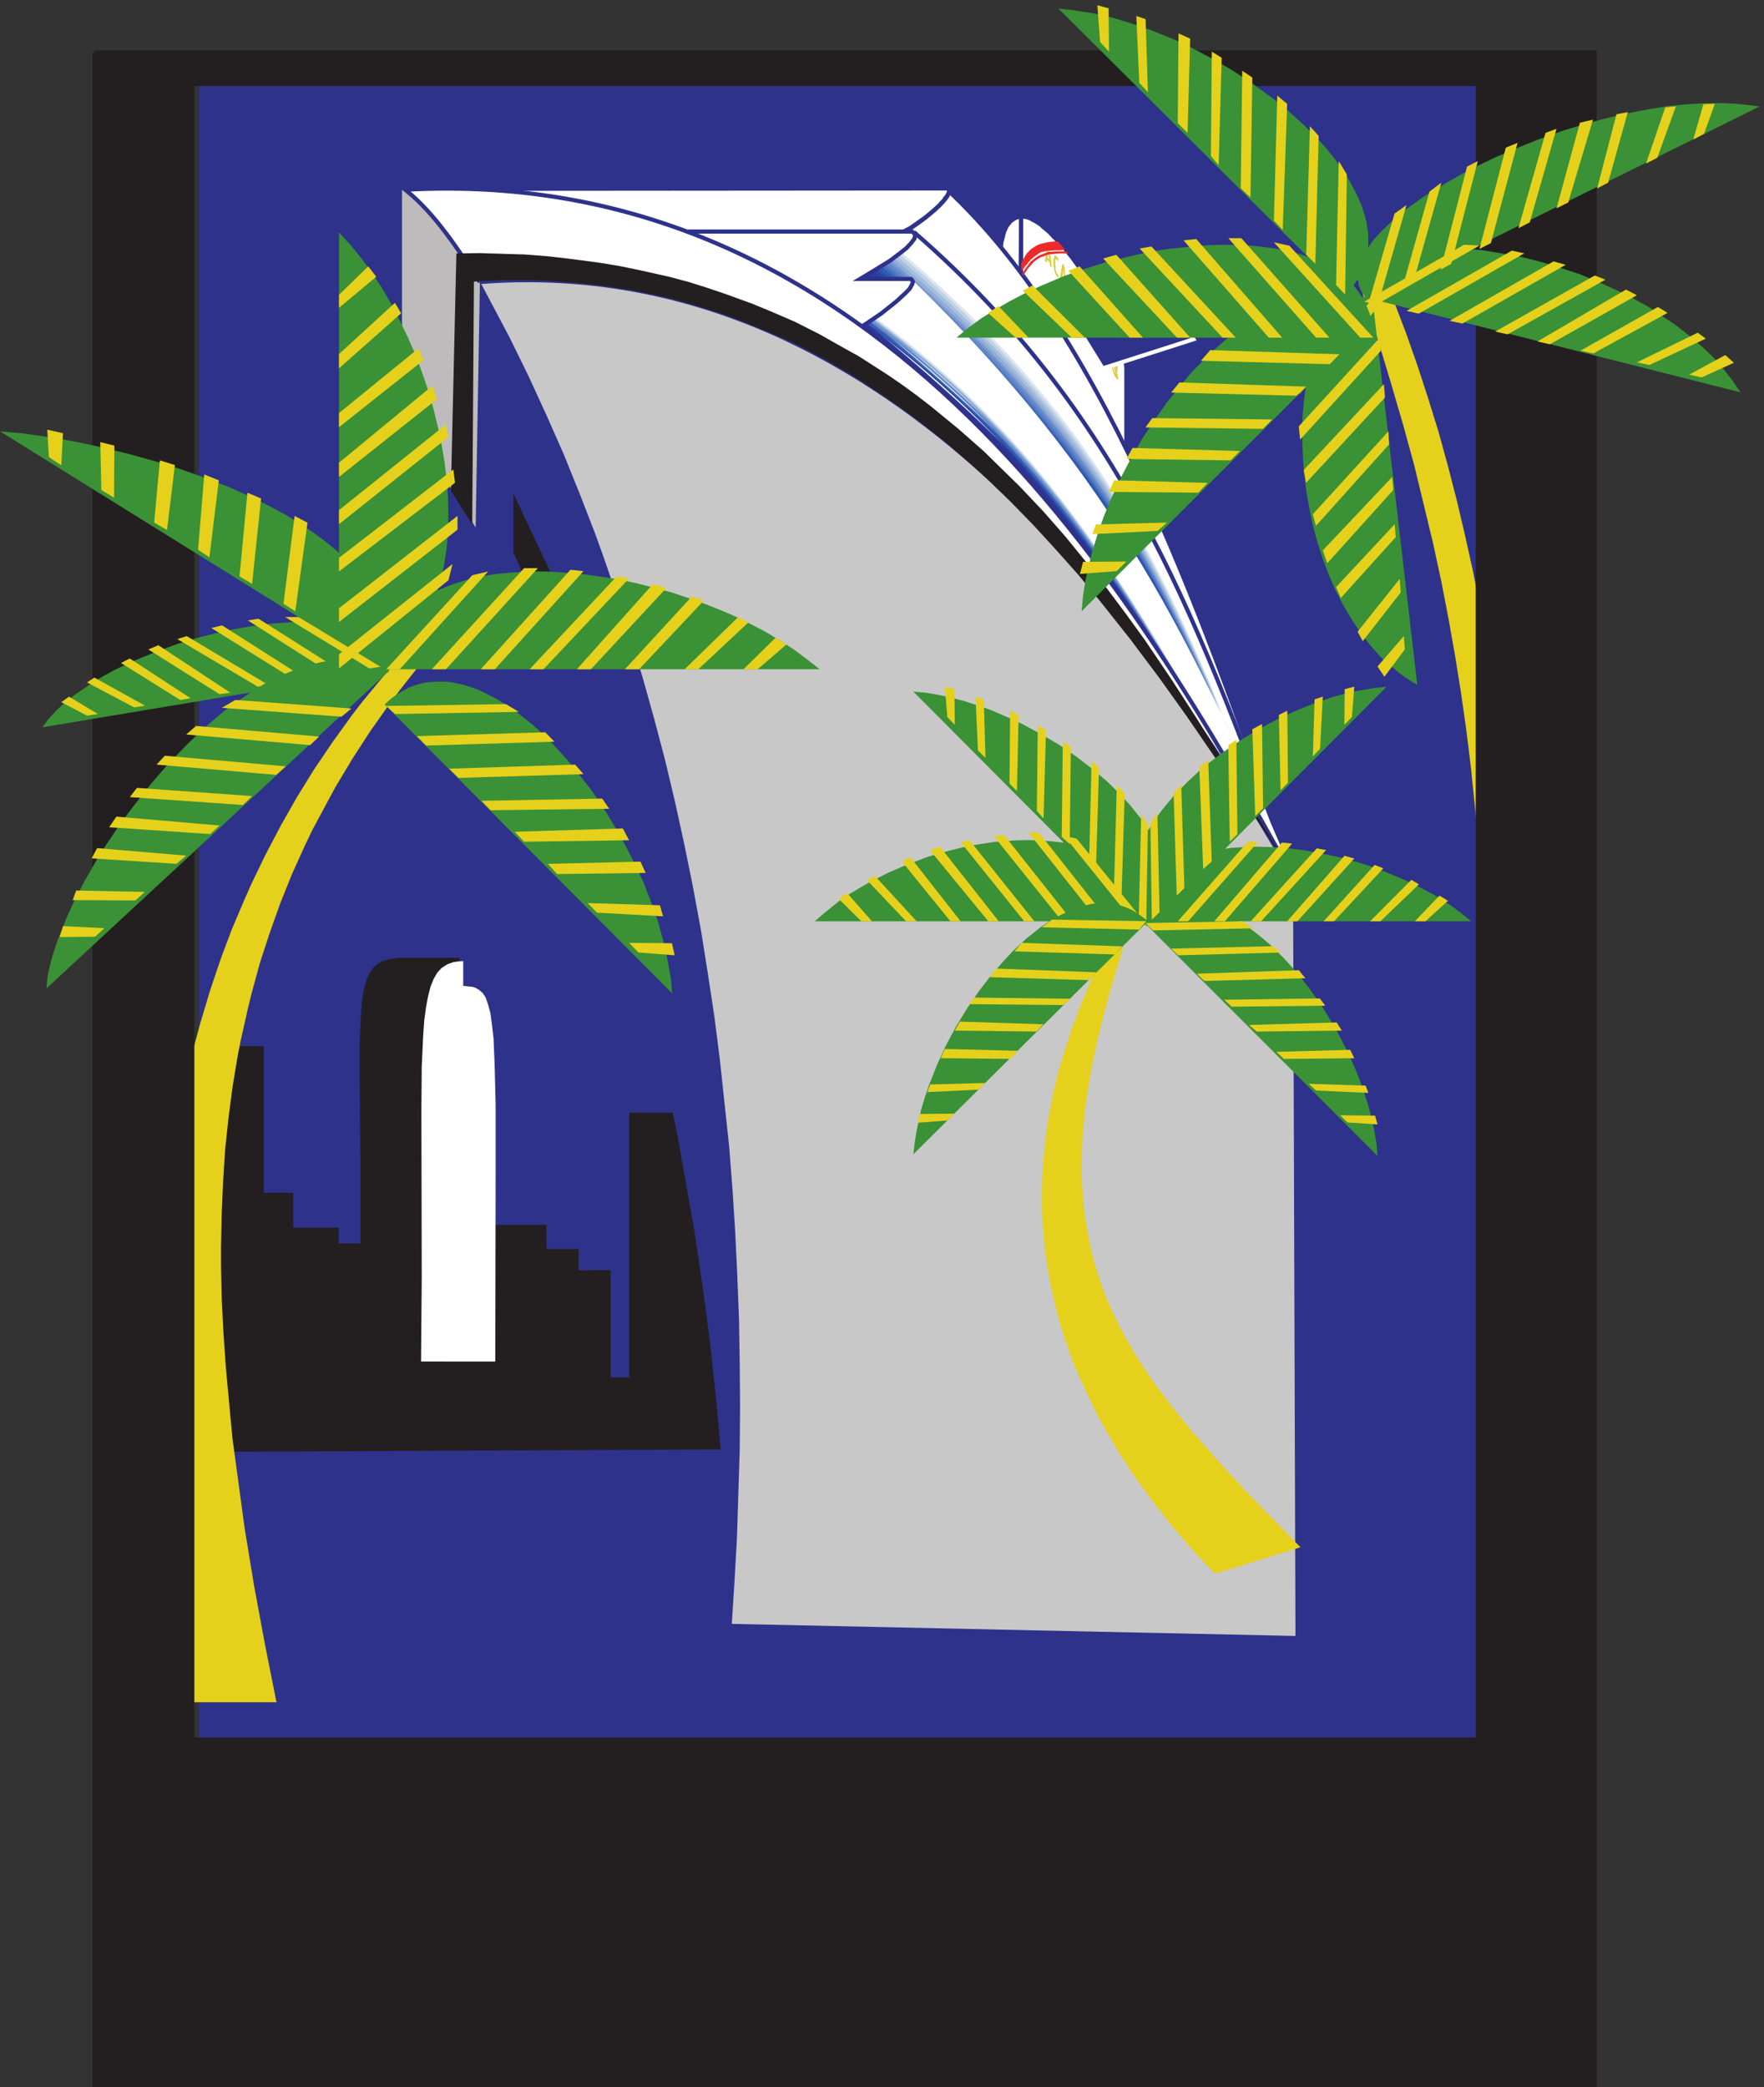 <svg xmlns="http://www.w3.org/2000/svg" xml:space="preserve" width="424.6" height="502.3"><rect width="100%" height="100%" fill="#333333" stroke="none"/><path d="M360 626h2322v2998.5H360Z" style="fill:#2e328b;fill-opacity:1;fill-rule:evenodd;stroke:none" transform="matrix(.133 0 0 -.133 0 502.267)"/><path d="M361.5 1149.5v734.18h116.043v-265.33h53.027v-63.05h82.352v-28.72h39.305v148.58l-1.247 142.34v74.92l1.872 41.83 1.871 27.46 2.496 17.49 3.121 14.35 4.363 13.12 4.992 9.99 5.618 8.73 6.859 6.25 5.617 3.12 6.238 3.12 6.239 1.87 7.488 1.88 16.219 1.87h107.929v-483.21h157.219v-43.7h58.019v-38.71l58.02.63v-194.16h33.69v478.84H1404v-608.7l-1042.5-4.99" style="fill:#231f20;fill-opacity:1;fill-rule:evenodd;stroke:none" transform="matrix(.133 0 0 -.133 0 502.267)"/><path d="M838.332 2037.5v-44.85l11.984-1.25 5.68-.62 5.047-1.87 6.309-3.74 6.308-5.6 5.047-7.48 3.785-10.59 5.043-18.07 3.156-23.67 2.524-22.42 1.89-46.11 1.895-72.88v-129.58l-.633-335.77H762l1.262 150.76-.629 302.75.629 80.37 2.523 54.19 1.891 28.04 3.156 23.67 3.785 20.56 4.414 17.44 5.68 14.33 6.937 11.83 8.204 8.72 10.093 6.23 10.723 3.74 8.203 1.25 9.461.62m1008.418 1194 1.25 153-5-.62-3.75-1.23-3.75-1.85-3.75-2.47-3.12-2.47-2.5-3.08-2.5-3.08-2.5-3.71-1.88-4.32-1.87-4.31-1.25-4.32-1.25-4.94-1.25-4.94-1.25-4.93-1.25-10.49-1.25-10.49-.63-9.87-.62-11.1-.63-9.87-.62-4.32-.63-4.32v-4.32l-.62-3.7-.63-4.32-.62-2.47-1.25-3.08-.63-2.47 43.75-25.91" style="fill:#fff;fill-opacity:1;fill-rule:evenodd;stroke:none" transform="matrix(.133 0 0 -.133 0 502.267)"/><path d="m1846.75 3231.5 1.25 153-5-.62-3.75-1.23-3.75-1.85-3.75-2.47-3.12-2.47-2.5-3.08-2.5-3.08-2.5-3.71-1.88-4.32-1.87-4.31-1.25-4.32-1.25-4.94-1.25-4.94-1.25-4.93-1.25-10.49-1.25-10.49-.63-9.87-.62-11.1-.63-9.87-.62-4.32-.63-4.32v-4.32l-.62-3.7-.63-4.32-.62-2.47-1.25-3.08-.63-2.47z" style="fill:none;stroke:#2e328b;stroke-width:7.5;stroke-linecap:butt;stroke-linejoin:miter;stroke-miterlimit:10;stroke-dasharray:none;stroke-opacity:1" transform="matrix(.133 0 0 -.133 0 502.267)"/><path d="M1848 3383.88V3218.7l190.5-260.2v153.39l-.62 4.96-1.25 4.97-.63 5.59-1.25 4.35-3.12 11.79-3.75 11.18-3.75 12.42-4.99 12.42-5.62 11.18-5.63 13.04-6.24 13.04-6.87 12.42-7.49 11.8-7.5 12.42-7.5 12.42-8.11 11.18-8.13 11.8-8.12 11.18-8.11 11.17-8.12 9.94-8.13 9.93-8.74 9.32-8.12 8.07-7.5 8.07-3.74 3.11-4.37 3.73-3.75 3.1-3.12 3.11-3.75 2.48-3.75 2.48-3.12 1.87-3.75 1.86-3.12 1.86-3.13 1.87-3.12.62-2.5 1.24h-3.12l-2.5.62h-2.49l-1.88-.62" style="fill:#fff;fill-opacity:1;fill-rule:evenodd;stroke:none" transform="matrix(.133 0 0 -.133 0 502.267)"/><path d="M1848 3383.88V3218.7l190.5-260.2v153.39l-.62 4.96-1.25 4.97-.63 5.59-1.25 4.35-3.12 11.79-3.75 11.18-3.75 12.42-4.99 12.42-5.62 11.18-5.63 13.04-6.24 13.04-6.87 12.42-7.49 11.8-7.5 12.42-7.5 12.42-8.11 11.18-8.13 11.8-8.12 11.18-8.11 11.17-8.12 9.94-8.13 9.93-8.74 9.32-8.12 8.07-7.5 8.07-3.74 3.11-4.37 3.73-3.75 3.1-3.12 3.11-3.75 2.48-3.75 2.48-3.12 1.87-3.75 1.86-3.12 1.86-3.13 1.87-3.12.62-2.5 1.24h-3.12l-2.5.62h-2.49z" style="fill:none;stroke:#2e328b;stroke-width:7.5;stroke-linecap:butt;stroke-linejoin:miter;stroke-miterlimit:10;stroke-dasharray:none;stroke-opacity:1" transform="matrix(.133 0 0 -.133 0 502.267)"/><path d="M1711.96 3435.5c299.84-277.85 475.37-809.88 626.54-1236-162.41 390.61-305.46 857.85-706.5 1155.01 29.98 14.33 106.2 74.76 79.96 80.99" style="fill:#fff;fill-opacity:1;fill-rule:evenodd;stroke:none" transform="matrix(.133 0 0 -.133 0 502.267)"/><path d="M1711.96 3435.5c299.84-277.85 475.37-809.88 626.54-1236-162.41 390.61-305.46 857.85-706.5 1155.01 29.98 14.33 106.2 74.76 79.96 80.99" style="fill:none;stroke:#2e328b;stroke-width:7.5;stroke-linecap:butt;stroke-linejoin:miter;stroke-miterlimit:10;stroke-dasharray:none;stroke-opacity:1" transform="matrix(.133 0 0 -.133 0 502.267)"/><path d="M1654.7 3356c394.74-342.94 520.93-732.64 683.8-1161-220.06 448.94-377.33 785.02-784.5 1074.95 37.3 21.83 117.49 75.45 100.7 86.05" style="fill:#fff;fill-opacity:1;fill-rule:evenodd;stroke:none" transform="matrix(.133 0 0 -.133 0 502.267)"/><path d="M1654.7 3356c394.74-342.94 520.93-732.64 683.8-1161-220.06 448.94-377.33 785.02-784.5 1074.95 37.3 21.83 117.49 75.45 100.7 86.05" style="fill:none;stroke:#2e328b;stroke-width:7.5;stroke-linecap:butt;stroke-linejoin:miter;stroke-miterlimit:10;stroke-dasharray:none;stroke-opacity:1" transform="matrix(.133 0 0 -.133 0 502.267)"/><path d="m918 3434.88 793.88.62h1.87l1.88-.62 1.25-.62.62-1.25v-3.11l-.62-1.86-.63-1.87-1.25-2.49-1.25-2.48-2.5-2.49-1.87-3.11-2.5-3.11-2.5-2.49-3.13-3.73-3.13-3.11-6.87-6.22-8.13-6.84-8.13-6.84-8.75-6.22-8.75-6.22-8.75-6.22-9.38-4.98-4.37-2.49-4.38-1.86-650.098-21.77L918 3434.88" style="fill:#fff;fill-opacity:1;fill-rule:evenodd;stroke:none" transform="matrix(.133 0 0 -.133 0 502.267)"/><path d="m918 3434.88 793.88.62h1.87l1.88-.62 1.25-.62.62-1.25v-3.11l-.62-1.86-.63-1.87-1.25-2.49-1.25-2.48-2.5-2.49-1.87-3.11-2.5-3.11-2.5-2.49-3.13-3.73-3.13-3.11-6.87-6.22-8.13-6.84-8.13-6.84-8.75-6.22-8.75-6.22-8.75-6.22-9.38-4.98-4.37-2.49-4.38-1.86-650.098-21.77z" style="fill:none;stroke:#2e328b;stroke-width:7.5;stroke-linecap:butt;stroke-linejoin:miter;stroke-miterlimit:10;stroke-dasharray:none;stroke-opacity:1" transform="matrix(.133 0 0 -.133 0 502.267)"/><path d="m1322.19 836-.63 59.82-1.25 61.078-3.13 62.312-5.65 95.97-11.91 130.87-10.66 99.7-13.16 100.34-15.05 101.57-30.09 170.13-20.69 101.57-21.95 100.96-24.45 99.71-16.93 66.05-17.55 64.81-28.21 95.35-20.07 61.69-30.72 90.98-21.94 59.21-21.94 56.7-22.573 56.09-35.735 79.77-24.453 51.1-25.707 48.6-38.242 69.17 4.391 444.95 35.734-64.81 34.484-67.3 33.227-67.93 31.348-69.79 30.096-70.42 28.21-71.66 27.58-72.92 25.71-73.53 24.45-74.16 23.2-75.4 21.95-76.03 20.06-76.65 18.8-77.27 17.56-77.9 16.3-78.52 14.42-78.52 13.79-79.14 11.92-79.14 10.65-79.15 9.41-79.76 8.15-79.77 6.9-79.14 5.01-79.77 4.39-79.76 2.51-77.9 1.25-79.77v-77.89l-.62-77.9-2.52-77.9-3.75-76.649-5.02-76.653-6.9-75.398" style="fill:#2e328b;fill-opacity:1;fill-rule:evenodd;stroke:none" transform="matrix(.133 0 0 -.133 0 502.267)"/><path d="m1322.19 836-.63 59.82-1.25 61.078-3.13 62.312-5.65 95.97-11.91 130.87-10.66 99.7-13.16 100.34-15.05 101.57-30.09 170.13-20.69 101.57-21.95 100.96-24.45 99.71-16.93 66.05-17.55 64.81-28.21 95.35-20.07 61.69-30.72 90.98-21.94 59.21-21.94 56.7-22.573 56.09-35.735 79.77-24.453 51.1-25.707 48.6-38.242 69.17 4.391 444.95 35.734-64.81 34.484-67.3 33.227-67.93 31.348-69.79 30.096-70.42 28.21-71.66 27.58-72.92 25.71-73.53 24.45-74.16 23.2-75.4 21.95-76.03 20.06-76.65 18.8-77.27 17.56-77.9 16.3-78.52 14.42-78.52 13.79-79.14 11.92-79.14 10.65-79.15 9.41-79.76 8.15-79.77 6.9-79.14 5.01-79.77 4.39-79.76 2.51-77.9 1.25-79.77v-77.89l-.62-77.9-2.52-77.9-3.75-76.649-5.02-76.653z" style="fill:none;stroke:#2e328b;stroke-width:7.5;stroke-linecap:butt;stroke-linejoin:miter;stroke-miterlimit:10;stroke-dasharray:none;stroke-opacity:1" transform="matrix(.133 0 0 -.133 0 502.267)"/><path d="m1324.43 838.32 4.97 78.532 4.35 77.918 4.98 157.7.62 78.54-.62 79.16-1.25 78.54-3.1 78.53-3.74 79.16-4.97 78.54-6.22 79.16-16.8 156.46-9.95 77.91-11.82 77.92-12.43 77.91-14.31 77.29-15.55 76.67-16.79 76.67-18.04 76.04-19.91 75.42-21.15 75.43-22.39 74.17-24.26 74.17-25.5 73.55-13.06 36.16-27.99 72.3-29.23 72.31-31.102 70.43-32.344 70.44-34.211 69.81-54.113 102.22 31.102 1.87 31.097 1.25h46.028l30.473-1.25 30.48-1.24 30.48-3.74 44.79-5.61 43.53-8.11 44.17-9.35 28.61-8.1 56.6-17.45 55.98-19.95 54.73-23.06 53.5-25.56 52.87-28.67 51.62-30.54 50.39-33.04 25.5-17.45 48.51-36.15 24.26-18.7 47.27-39.27 46.03-40.52 44.78-41.76 44.17-43.63 42.29-44.88 41.68-45.5 39.8-46.75 57.85-71.68 55.36-72.31 52.24-74.17 32.97-49.24 47.27-73.55 29.86-49.25 55.36-96.61 4.35-1376.91-1020.07 21.82" style="fill:#c9c8c8;fill-opacity:1;fill-rule:evenodd;stroke:none" transform="matrix(.133 0 0 -.133 0 502.267)"/><path d="M868.5 3263.86 860.844 2822 727.5 3033.27V3434l6.379-4.36 5.742-4.99 6.383-5.61 6.379-5.61 5.742-5.61 6.379-6.23 12.121-12.46 11.484-13.09 11.485-13.71 10.847-13.71 10.207-13.09 5.106-6.85 5.101-6.23 4.469-5.61 4.465-6.86 3.828-5.61 3.828-5.61 3.192-4.36 3.187-4.99 3.192-5.61 2.55-4.36 2.555-3.12 1.914-3.73 1.914-3.12 1.274-1.87.64-2.49.637-1.25" style="fill:#bdbbbc;fill-opacity:1;fill-rule:evenodd;stroke:none" transform="matrix(.133 0 0 -.133 0 502.267)"/><path d="M1563 3272c533.04-393.88 573.03-677.63 775.5-1074-199.34 424.38-301.2 700.03-783 1069.64 2.5 1.87 8.75 3.74 7.5 4.36" style="fill:#2e328b;fill-opacity:1;fill-rule:evenodd;stroke:none" transform="matrix(.133 0 0 -.133 0 502.267)"/><path d="M1567.5 3273.5c531.51-397.67 568.4-682.07 771-1078.5-199.47 424.43-298.27 702.61-778.5 1074.14 2.5 1.25 8.75 3.74 7.5 4.36" style="fill:#2d338f;fill-opacity:1;fill-rule:evenodd;stroke:none" transform="matrix(.133 0 0 -.133 0 502.267)"/><path d="M1572.87 3278c529.57-400.28 563.29-685.84 765.63-1083-199.21 425.22-294.76 705.79-772.5 1078.64 1.88 1.87 8.12 3.74 6.87 4.36" style="fill:#2d3595;fill-opacity:1;fill-rule:evenodd;stroke:none" transform="matrix(.133 0 0 -.133 0 502.267)"/><path d="M1576.51 3281c528.64-402.5 559.29-688.48 761.99-1086-199.57 425.55-292.16 708.42-769.5 1081.64 2.5 1.87 8.76 3.74 7.51 4.36" style="fill:#2c3897;fill-opacity:1;fill-rule:evenodd;stroke:none" transform="matrix(.133 0 0 -.133 0 502.267)"/><path d="M1581.88 3285.5c527.13-405.51 554.65-693.11 756.62-1090.5-198.85 425.47-288.89 710.57-763.5 1086.13 1.88 1.87 8.13 4.37 6.88 4.37" style="fill:#293e9b;fill-opacity:1;fill-rule:evenodd;stroke:none" transform="matrix(.133 0 0 -.133 0 502.267)"/><path d="M1587.86 3288.5c524.77-407.96 549.1-696.15 750.64-1093.5-198.42 425.42-285.15 712.37-757.5 1089.76 1.87 1.87 8.11 3.12 6.86 3.74" style="fill:#2745a1;fill-opacity:1;fill-rule:evenodd;stroke:none" transform="matrix(.133 0 0 -.133 0 502.267)"/><path d="M1591.5 3293c524.02-411.98 544.63-700.37 747-1098-199.24 425.72-282.94 715.36-754.5 1093.63 2.5 1.87 8.75 3.75 7.5 4.37" style="fill:#284fa9;fill-opacity:1;fill-rule:evenodd;stroke:none" transform="matrix(.133 0 0 -.133 0 502.267)"/><path d="M1597.48 3294.5c521.46-413.87 538.93-702.46 741.02-1099.5-198.98 425.09-279.44 716.79-748.5 1095.14 2.5 1.87 8.73 3.74 7.48 4.36" style="fill:#315ab1;fill-opacity:1;fill-rule:evenodd;stroke:none" transform="matrix(.133 0 0 -.133 0 502.267)"/><path d="M1601.37 3299c520.55-416.65 534.9-706.68 737.13-1104-199.11 426.01-276.5 719.78-744 1099.63 2.5 1.87 8.11 4.37 6.87 4.37" style="fill:#426bba;fill-opacity:1;fill-rule:evenodd;stroke:none" transform="matrix(.133 0 0 -.133 0 502.267)"/><path d="M1604.38 3302c520.26-419.73 531.52-709.73 734.12-1107-199.48 425.34-273.89 720.95-741 1103.26 2.5 1.24 8.13 3.12 6.88 3.74" style="fill:#5279c2;fill-opacity:1;fill-rule:evenodd;stroke:none" transform="matrix(.133 0 0 -.133 0 502.267)"/><path d="M1610.99 3303.5c517.24-420.98 525.35-711.8 727.51-1108.5-199.04 424.72-270.16 721.77-735 1104.14 2.5 2.49 8.73 3.74 7.49 4.36" style="fill:#6588c8;fill-opacity:1;fill-rule:evenodd;stroke:none" transform="matrix(.133 0 0 -.133 0 502.267)"/><path d="M1614.88 3308c516.78-425.01 521.78-716.04 723.62-1113-198.71 425.01-266.83 724.76-730.5 1108.02 2.5 2.49 8.13 4.36 6.88 4.98" style="fill:#7a98cf;fill-opacity:1;fill-rule:evenodd;stroke:none" transform="matrix(.133 0 0 -.133 0 502.267)"/><path d="M1617.88 3311c516.07-426.83 517.94-719.07 720.62-1116-199.55 424.96-265.23 726.55-727.5 1111.64 2.5 1.87 8.13 4.36 6.88 4.36" style="fill:#91aed7;fill-opacity:1;fill-rule:evenodd;stroke:none" transform="matrix(.133 0 0 -.133 0 502.267)"/><path d="M1623.87 3314c514.11-429.28 512.24-722.12 714.63-1119-199.27 424.92-261.11 728.97-721.5 1114.64 1.88 2.49 8.12 4.36 6.87 4.36" style="fill:#a7bfde;fill-opacity:1;fill-rule:evenodd;stroke:none" transform="matrix(.133 0 0 -.133 0 502.267)"/><path d="M1629 3318.5c512.14-432.69 507.14-726.35 709.5-1123.5-199.23 425.21-257.95 731.34-717 1119.14 2.5 1.87 8.74 3.74 7.5 4.36" style="fill:#c1d2e7;fill-opacity:1;fill-rule:evenodd;stroke:none" transform="matrix(.133 0 0 -.133 0 502.267)"/><path d="M1634.36 3321.5c510.18-435.14 502.07-729.39 704.14-1126.5-198.95 425.16-255.09 733.13-711 1122.14 1.87 1.87 8.11 3.74 6.86 4.36" style="fill:#dee5ee;fill-opacity:1;fill-rule:evenodd;stroke:none" transform="matrix(.133 0 0 -.133 0 502.267)"/><path d="M1636.51 3326c509.91-436.38 499.28-731.46 701.99-1128-199.59 424.55-252.77 734.57-709.5 1124.27 2.5 1.86 8.76 3.73 7.51 3.73" style="fill:#fff;fill-opacity:1;fill-rule:evenodd;stroke:none" transform="matrix(.133 0 0 -.133 0 502.267)"/><path d="M925.5 2900v-124.48l79.71-175.52 1.29 128.21-81 171.79" style="fill:#231f20;fill-opacity:1;fill-rule:evenodd;stroke:none" transform="matrix(.133 0 0 -.133 0 502.267)"/><path d="M925.5 2900v-124.48l79.71-175.52 1.29 128.21z" style="fill:none;stroke:#2e328b;stroke-width:7.5;stroke-linecap:butt;stroke-linejoin:miter;stroke-miterlimit:10;stroke-dasharray:none;stroke-opacity:1" transform="matrix(.133 0 0 -.133 0 502.267)"/><path d="m715.484 2579-59.234-71.59-18.707-24.28L602 2433.95l-33.672-49.8-31.176-50.42-29.308-51.67-27.438-52.29-25.562-52.92-11.852-26.76-23.07-54.16-20.574-54.79-18.707-55.4-16.836-56.03-15.59-57.27-13.719-57.27-12.473-58.52-10.597-59.14-8.731-59.76-7.484-60.38-3.117-30.51-5.61-61-3.742-62.88-2.496-62.25-1.246-63.5v-64.12l1.246-65.36 2.496-64.74 3.742-66.61 4.364-66.611 5.613-67.238 6.859-68.473 11.223-102.719 4.363-34.859h181.453L479.16 802.949l-19.332 104.582-16.836 102.099-22.445 165.59-11.848 127.61-4.363 62.88-3.121 62.25-1.246 61.01v29.88l1.246 60.38 2.496 59.15 3.742 58.51 6.235 57.9 7.484 57.26 9.351 56.03 5.614 28.02 12.468 55.4 6.86 28.01 14.965 54.79 17.461 53.53 19.328 54.16 21.203 52.92 23.695 52.29 12.469 26.14 41.777 77.82 30.555 51.04 33.051 51.05 35.543 50.43 18.703 24.89 39.285 49.81-48.016.62M1992.2 2038.69l-19.97-42.4-17.46-41.77-15.61-41.14-13.1-40.52-11.86-40.52-4.99-19.95-8.11-39.9-6.87-38.65-4.36-38.66-3.12-38.03-1.25-37.4v-18.7l1.25-36.78 3.12-36.79 4.36-35.53 6.25-35.54 7.48-34.28 8.74-34.92 10.61-33.04 11.85-34.29 13.11-32.42 30.57-64.83 16.85-31.17 27.46-46.76 29.95-44.88 32.45-44.27 34.32-43.64 36.19-41.762L2198.75 929l154.75 48-91.73 94.14-54.91 59.22-50.54 57.36-34.32 42.39-31.2 41.15-28.71 42.39-16.85 28.05-15.6 28.06-14.35 28.67-13.1 29.3-11.23 30.55-9.36 29.93-8.12 31.17-6.24 32.42-4.99 32.41-3.12 34.29-1.87 34.91v18.08l1.25 37.41 1.25 18.7 3.74 39.28 5.62 40.52 7.49 42.39 9.35 44.26 11.24 45.51 13.1 48.01 14.98 49.87 8.11 25.56-41.19-24.31M2499.79 3287l23.09-56.06 21.83-57.3 20.58-58.55 19.34-59.18 18.72-60.41 16.84-61.04 16.22-62.91 14.97-63.54 14.35-64.78 13.1-66.02 18.72-100.91 16.84-102.77 14.97-105.26 14.35-107.14 12.48-109.62 15.59-150.12 18.1-192.46 22.45-279.05 33.06-417.32L2856 983l-149.72 1.25-3.12 128.93-1.87 163.82-3.74 411.71-1.87 138.9-2.5 101.53-3.74 99.66-3.12 66.02-3.75 65.41-4.98 65.4-5.62 64.78-9.98 98.41-8.11 65.4-9.36 66.03-10.6 66.64-11.86 67.27-13.1 67.89-14.97 69.77-16.84 69.76-17.47 72.25-19.96 72.88-21.84 74.74-23.08 76.62-12.48 38.61-26.82 79.73 44.29 10.59" style="fill:#e5d11b;fill-opacity:1;fill-rule:evenodd;stroke:none" transform="matrix(.133 0 0 -.133 0 502.267)"/><path d="M348.555 3624.79H2675.43V629.172H348.555ZM171 3681.5h2715V3.5H171v3678" style="fill:#231f20;fill-opacity:1;fill-rule:evenodd;stroke:none" transform="matrix(.133 0 0 -.133 0 502.267)"/><path d="M171 3681.5h2715V3.5H171v3678" style="fill:none;stroke:#231f20;stroke-width:7.5;stroke-linecap:butt;stroke-linejoin:miter;stroke-miterlimit:10;stroke-dasharray:none;stroke-opacity:1" transform="matrix(.133 0 0 -.133 0 502.267)"/><path d="M348 3624.5h2326.5V629H348v2995.5" style="fill:none;stroke:#231f20;stroke-width:7.5;stroke-linecap:butt;stroke-linejoin:miter;stroke-miterlimit:10;stroke-dasharray:none;stroke-opacity:1" transform="matrix(.133 0 0 -.133 0 502.267)"/><path d="m2015.73 3106.34 2.83-6.33 1.41-1.27-.7 2.53-5.65 16.48-1.41 9.51v5.7l1.41 1.27 1.41 1.27 2.12-3.17 2.12-4.44 1.41-7.6 1.41-7.61v-10.77l-2.82 7.61-.71 10.14-.71 6.33-.7-1.26-.71 1.26-.71-6.33 1.42-6.34 4.94-14.58 1.41-6.97v-1.27h-1.41l-1.41 1.27-3.53 5.7-4.24 11.41-1.41 5.71 4.23-8.25m-19.23 34.47 4.5 16.15 1.5 4.04 3-4.62 6-40.38-4.5 7.5-.75 7.5-5.25 8.65v-3.46l-.75.58v-2.89zm9.75-5.77v.58l-.75 1.73v6.34l-.75 1.73v6.93l-.75 1.15-.75-.58v-4.04h-.75v-3.46l-.75-1.15v-2.89l.75-.57v-.58l.75-.58v-.57l.75-1.16.75-1.15.75-.58v-.57l.75-.58m-20.25 26.83v33.63l2.25-3.17 1.5-3.18v-29.19l6.75-10.79V3146l-9 14.6-1.5 1.27m-10.5 24.63v33l3.86-6.35v-29.19l5.14-10.79V3170l-9 16.5m-13.5 18.76v32.24l9-14.26v-4.34l-6.23 10.54v-3.72l4.85-8.06v-3.72l-4.85 7.44v-16.74l4.15-5.58 2.08-4.34V3191l-9 14.26m-12 22.24v32.5l3-5.62 2-5 2-12.5.5-5.63-.5-5.62-1.5-2.5-1.5.62-1.5 2.5v-3.75zm2.5 2.5.5-.62.5-1.25.5 1.25v.62l.5.63.5 1.87v8.13l-.5 3.12-.5 1.88-.5 2.5-.5 1.87-.5.63V3230m-17.5 19.88V3281l5.6-7.93 2.8-7.32 2.1-9.16v-6.1l-2.8-4.88h-.7l-4.2 3.05V3245Zm2.8 2.44 1.4-1.83h1.4l.7 1.83v.61l.7 1.83v6.72l-.7 1.82v2.45l-.7 1.21-.7 3.06-.7 1.22-1.4 1.22v-20.14m-12.1 19.81v8.32l-.6 1.28v6.4l-.6 1.91v2.56-1.92l-.6-.64v-4.47h-.6v-7.04h-.6v-1.28l.6-.64v-.64h.6l.6-.64v-1.28l.6-.64.6-.64zm-7.2.64 4.2 24.31.6 1.92 2.4-3.2 1.8-16.63.6-3.84 2.4-19.83-3.6 5.12-.6 7.04-3.6 5.75h-.6v-4.48l-.6.64v-1.28l-3 4.48m-3 5.96v-5.23l-4.8 6.53-2.4 7.19-.6 3.26-1.2 11.76 1.2 7.84.6 2.62.6 1.3 3-1.3 3.6-5.23v-4.58l-2.4 4.58-1.2.65h-1.2l-1.2-3.26v-6.54l.6-9.8 3-7.83 1.8-1.96h.6m-16.42 29.15v1.19l-.63 1.19v6.55l-.63 1.19v5.95l-.64 1.79v-4.76h-.63v-4.77h-.63v-2.97l-.63-.6v-2.97h.63l.63-.6h.63v-.59h.64l.63-.6zm-7.58-3.57 3.79 25 1.26 1.19 1.9-1.19 5.05-36.31-3.16 2.98-.63 6.54h-.63l-4.42 5.36v-4.17l-.63-1.78-2.53 2.38" style="fill:#a7a5a6;fill-opacity:1;fill-rule:evenodd;stroke:none" transform="matrix(.133 0 0 -.133 0 502.267)"/><path d="m2015.73 3106.34 2.83-6.33 1.41-1.27-.7 2.53-5.65 16.48-1.41 9.51v5.7l1.41 1.27 1.41 1.27 2.12-3.17 2.12-4.44 1.41-7.6 1.41-7.61v-10.77l-2.82 7.61-.71 10.14-.71 6.33-.7-1.26-.71 1.26-.71-6.33 1.42-6.34 4.94-14.58 1.41-6.97v-1.27h-1.41l-1.41 1.27-3.53 5.7-4.24 11.41-1.41 5.71 4.23-8.25m-19.23 34.47 4.5 16.15 1.5 4.04 3-4.62 6-40.38-4.5 7.5-.75 7.5-5.25 8.65v-3.46l-.75.58v-2.89zm9.75-5.77v.58l-.75 1.73v6.34l-.75 1.73v6.93l-.75 1.15-.75-.58v-4.04h-.75v-3.46l-.75-1.15v-2.89l.75-.57v-.58l.75-.58v-.57l.75-1.16.75-1.15.75-.58v-.57l.75-.58m-20.25 26.83v33.63l2.25-3.17 1.5-3.18v-29.19l6.75-10.79V3146l-9 14.6-1.5 1.27m-10.5 24.63v33l3.86-6.35v-29.19l5.14-10.79V3170l-9 16.5m-13.5 18.76v32.24l9-14.26v-4.34l-6.23 10.54v-3.72l4.85-8.06v-3.72l-4.85 7.44v-16.74l4.15-5.58 2.08-4.34V3191l-9 14.26m-12 22.24v32.5l3-5.62 2-5 2-12.5.5-5.63-.5-5.62-1.5-2.5-1.5.62-1.5 2.5v-3.75zm2.5 2.5.5-.62.5-1.25.5 1.25v.62l.5.63.5 1.87v8.13l-.5 3.12-.5 1.88-.5 2.5-.5 1.87-.5.63V3230m-17.5 19.88V3281l5.6-7.93 2.8-7.32 2.1-9.16v-6.1l-2.8-4.88h-.7l-4.2 3.05V3245Zm2.8 2.44 1.4-1.83h1.4l.7 1.83v.61l.7 1.83v6.72l-.7 1.82v2.45l-.7 1.21-.7 3.06-.7 1.22-1.4 1.22v-20.14m-12.1 19.81v8.32l-.6 1.28v6.4l-.6 1.91v2.56-1.92l-.6-.64v-4.47h-.6v-7.04h-.6v-1.28l.6-.64v-.64h.6l.6-.64v-1.28l.6-.64.6-.64zm-7.2.64 4.2 24.31.6 1.92 2.4-3.2 1.8-16.63.6-3.84 2.4-19.83-3.6 5.12-.6 7.04-3.6 5.75h-.6v-4.48l-.6.64v-1.28l-3 4.48m-3 5.96v-5.23l-4.8 6.53-2.4 7.19-.6 3.26-1.2 11.76 1.2 7.84.6 2.62.6 1.3 3-1.3 3.6-5.23v-4.58l-2.4 4.58-1.2.65h-1.2l-1.2-3.26v-6.54l.6-9.8 3-7.83 1.8-1.96h.6m-16.42 29.15v1.19l-.63 1.19v6.55l-.63 1.19v5.95l-.64 1.79v-4.76h-.63v-4.77h-.63v-2.97l-.63-.6v-2.97h.63l.63-.6h.63v-.59h.64l.63-.6zm-7.58-3.57 3.79 25 1.26 1.19 1.9-1.19 5.05-36.31-3.16 2.98-.63 6.54h-.63l-4.42 5.36v-4.17l-.63-1.78-2.53 2.38" style="fill:#e5d11b;fill-opacity:1;fill-rule:evenodd;stroke:none" transform="matrix(.133 0 0 -.133 0 502.267)"/><path d="m76.5 2460.5 11.809 15.51 13.671 14.9 16.161 14.89 17.402 13.65 29.832 20.48 21.133 13.03 22.996 12.41 36.047 16.75 37.914 15.52 39.156 14.27 39.774 11.79 27.347 6.82 26.727 6.21 39.156 6.82 39.152 4.97 36.672 2.48h23.617l21.754-1.24 21.129-2.48 19.27-3.1 18.023-4.97 16.156-6.21 14.297-7.44 5.594-4.35 11.188-9.92 4.351-5.59 3.727-5.58 3.73-6.83 2.485-6.2 1.867-6.83 1.242-7.45.621-8.06-624-104.25" style="fill:#3b9135;fill-opacity:1;fill-rule:evenodd;stroke:none" transform="matrix(.133 0 0 -.133 0 502.267)"/><path d="m448.5 2653.91 19.293 3.09L624 2558.09l-19.914-3.09-155.586 98.91m-66-13.77 19.277 4.86 151.723-96.57-19.898-2.43-151.102 94.14m-61.5-20.06 16.938 5.42L486 2537.01l-19.449-3.01L321 2620.08m-52.5-18.72 18.094 7.64L417 2523.05l-19.965-2.55-128.535 80.86m-49.5-24.48 15.824 8.12L345 2513.13l-18.871-3.13L219 2576.88m-61.5-35.17 13.281 8.79 91.719-50.86-19.609-3.14-85.391 45.21m-46.5-35.75 13.926 10.04L177 2484.64l-19.375-3.14L111 2505.96" style="fill:#e5d11b;fill-opacity:1;fill-rule:evenodd;stroke:none" transform="matrix(.133 0 0 -.133 0 502.267)"/><path d="m0 2996 41.652-3.75 48.492-6.87 39.79-6.86 42.277-8.75 59.68-14.36 60.925-16.86 31.086-9.99 46.004-16.24 45.383-17.48 44.141-19.98 28.597-14.37 27.977-14.99 26.113-15.61 24.867-16.86 23.625-17.48 21.758-18.11 19.895-19.36 18.031-19.98 15.539-20.61 6.84-10.61 6.219-11.25 6.214-11.24 4.973-11.86 4.352-11.24 3.73-11.87 3.11-12.49 1.867-12.48 1.242-12.49.621-19.36-.621-13.12-2.488-19.98L0 2996" style="fill:#3b9135;fill-opacity:1;fill-rule:evenodd;stroke:none" transform="matrix(.133 0 0 -.133 0 502.267)"/><path d="m613.5 3356 21.039-23.06 19.797-24.3 19.184-26.18 17.941-27.42 16.707-28.67 15.469-29.91 14.851-31.17 13.614-31.16 11.753-31.78 11.137-32.41 9.281-32.41 8.047-33.03 6.805-32.41 5.57-32.4 3.711-32.41 2.477-31.78.617-31.16-.617-29.92-2.477-29.29-4.332-28.05-2.472-13.71-6.809-26.17-8.043-24.31-4.949-11.84-11.141-21.81-12.992-19.95-6.805-9.34-8.043-8.73-8.047-8.1-8.043-7.48-9.281-6.85-9.281-6.24-10.52-5.61-16.085-7.48-11.137-3.73-17.946-4.37-12.375-2.49-19.8-1.87H613.5v789" style="fill:#3b9135;fill-opacity:1;fill-rule:evenodd;stroke:none" transform="matrix(.133 0 0 -.133 0 502.267)"/><path d="m84 1988 1.867 19.99 4.363 21.23 6.227 22.49 8.098 24.36 14.949 37.48 11.836 26.23 20.555 40.6 23.668 41.22 17.441 27.49 28.027 41.84 31.145 40.6 21.176 26.86 33.636 38.73 35.5 36.22 36.129 33.73 24.914 21.24 25.539 18.74 25.535 17.49 25.54 15.61 25.539 13.12 26.16 10.62 12.457 4.99 25.539 6.87 13.078 3.13 24.914 3.12h24.914l12.457-1.25 12.457-1.87 18.067-4.38 17.437-6.24 11.836-5L84 1988" style="fill:#3b9135;fill-opacity:1;fill-rule:evenodd;stroke:none" transform="matrix(.133 0 0 -.133 0 502.267)"/><path d="m1483.5 2565.5-23.07 18.14-24.32 18.14-26.18 16.88-27.44 16.27-43.65 22.51-29.92 13.13-31.18 12.51-31.8 11.26-31.8 10.63-32.42 8.76-33.05 8.13-32.42 6.88-33.05 5-32.42 4.38-31.8 2.51-31.175 1.87h-30.551l-29.305-1.87-28.683-2.51-27.434-4.38-26.187-6.25-24.317-7.51-22.449-8.75-11.223-5.01-19.953-11.88-17.457-13.13-8.105-6.88-14.34-16.26-6.238-8.14-5.61-9.38-4.988-9.38-6.235-15.01-4.988-15.64-2.496-16.88-1.246-12.51v-5.63h787.5" style="fill:#3b9135;fill-opacity:1;fill-rule:evenodd;stroke:none" transform="matrix(.133 0 0 -.133 0 502.267)"/><path d="M1649.05 3272c372.83-362.36 510.22-659.34 689.45-1074-246.68 412.17-407.8 716-780 988.7 38.09 21.79 106.79 74.09 90.55 85.3" style="fill:#fff;fill-opacity:1;fill-rule:evenodd;stroke:none" transform="matrix(.133 0 0 -.133 0 502.267)"/><path d="M1565.38 3191c495-405.02 543.75-609.08 773.12-996-246.25 413.13-408.12 717.67-780 991.01 2.5 1.87 8.13 4.37 6.88 4.99" style="fill:#2e328b;fill-opacity:1;fill-rule:evenodd;stroke:none" transform="matrix(.133 0 0 -.133 0 502.267)"/><path d="M1566.88 3191c495.24-404.14 542.14-609.32 771.62-996-246.99 412.87-405.82 718.47-778.5 991.63 2.5 2.5 8.13 4.37 6.88 4.37" style="fill:#2d3492;fill-opacity:1;fill-rule:evenodd;stroke:none" transform="matrix(.133 0 0 -.133 0 502.267)"/><path d="M1569.88 3191c494.91-403.63 539.28-609.81 768.62-996-246.84 412.35-403.68 718.81-775.5 991.64 2.5 2.49 8.13 3.74 6.88 4.36" style="fill:#2c3897;fill-opacity:1;fill-rule:evenodd;stroke:none" transform="matrix(.133 0 0 -.133 0 502.267)"/><path d="M1572.87 3195.5c494.6-404.7 536.44-613.29 765.63-1000.5-246.68 413.44-400.93 722.58-772.5 996.75 1.88 1.25 8.12 3.13 6.87 3.75" style="fill:#29409d;fill-opacity:1;fill-rule:evenodd;stroke:none" transform="matrix(.133 0 0 -.133 0 502.267)"/><path d="M1574.37 3195.5c494.84-403.94 534.83-613.39 764.13-1000.5-246.79 413.29-399.25 723.1-771 996.14 2.5 2.49 8.12 3.74 6.87 4.36" style="fill:#274ea8;fill-opacity:1;fill-rule:evenodd;stroke:none" transform="matrix(.133 0 0 -.133 0 502.267)"/><path d="M1575.89 3195.5c495.88-403.07 533.45-614.25 762.61-1000.5-246.69 412.41-396.96 723.9-769.5 996.76 2.5 2.49 8.14 3.12 6.89 3.74" style="fill:#355eb3;fill-opacity:1;fill-rule:evenodd;stroke:none" transform="matrix(.133 0 0 -.133 0 502.267)"/><path d="M1580.36 3198.5c494.19-404.14 529.14-616.82 758.14-1003.5-246.47 412.88-393.73 725.96-765 999.76 2.5 1.24 7.49 2.49 6.86 3.74" style="fill:#5077c1;fill-opacity:1;fill-rule:evenodd;stroke:none" transform="matrix(.133 0 0 -.133 0 502.267)"/><path d="M1581.25 3198.5c495.87-403.64 528.39-617.3 757.25-1003.5-246.37 412.36-391.44 726.31-763.5 999.14 1.88 1.87 7.5 3.74 6.25 4.36" style="fill:#6b8ccb;fill-opacity:1;fill-rule:evenodd;stroke:none" transform="matrix(.133 0 0 -.133 0 502.267)"/><path d="M1584.86 3201.5c494.73-404.1 524.68-619.86 753.64-1006.5-246.43 412.83-388.67 729-760.5 1002.14 2.5 2.49 8.11 3.11 6.86 4.36" style="fill:#89a8d4;fill-opacity:1;fill-rule:evenodd;stroke:none" transform="matrix(.133 0 0 -.133 0 502.267)"/><path d="M1587.86 3203c493.78-403.95 521.83-621.51 750.64-1008-246.27 412.68-386.54 730.6-757.5 1003.64 1.87 1.24 8.11 3.74 6.86 4.36" style="fill:#acc2e0;fill-opacity:1;fill-rule:evenodd;stroke:none" transform="matrix(.133 0 0 -.133 0 502.267)"/><path d="M1589.37 3203c494.43-403.07 520.02-621.75 749.13-1008-246.59 412.42-383.93 730.77-756 1003.64 2.5 1.87 8.12 4.36 6.87 4.36" style="fill:#d3e0ed;fill-opacity:1;fill-rule:evenodd;stroke:none" transform="matrix(.133 0 0 -.133 0 502.267)"/><path d="M1590.88 3206c495.08-403.53 518.21-624.31 747.62-1011-246.29 412.88-382.56 733.46-754.5 1006.63 2.5 2.5 8.13 3.75 6.88 4.37" style="fill:#fff;fill-opacity:1;fill-rule:evenodd;stroke:none" transform="matrix(.133 0 0 -.133 0 502.267)"/><path d="M1249.5 3357.5h400.87l3.76-2.5 1.87-3.76v-1.88l-1.25-5.01-5.63-7.52-8.76-9.39-11.88-9.4-17.51-13.15-29.39-18.16-25.02-15.03h91.94l2.5-2.51 1.25-2.51-1.25-4.38-5.01-8.77-8.75-8.77-15.01-13.78-27.52-21.92-28.76-19.41-18.14-10.65-275.79 70.15-22.52 108.35" style="fill:#fff;fill-opacity:1;fill-rule:evenodd;stroke:none" transform="matrix(.133 0 0 -.133 0 502.267)"/><path d="M1249.5 3357.5h400.87l3.76-2.5 1.87-3.76v-1.88l-1.25-5.01-5.63-7.52-8.76-9.39-11.88-9.4-17.51-13.15-29.39-18.16-25.02-15.03h91.94l2.5-2.51 1.25-2.51-1.25-4.38-5.01-8.77-8.75-8.77-15.01-13.78-27.52-21.92-28.76-19.41-18.14-10.65-275.79 70.15z" style="fill:none;stroke:#2e328b;stroke-width:7.5;stroke-linecap:butt;stroke-linejoin:miter;stroke-miterlimit:10;stroke-dasharray:none;stroke-opacity:1" transform="matrix(.133 0 0 -.133 0 502.267)"/><path d="M868.492 3266.16C1593.23 3322.24 2067.27 2662.41 2338.5 2192c-281.19 510.91-743.4 1288.5-1605 1241.15 55.367-44.24 95.18-108.42 134.992-166.99" style="fill:#fff;fill-opacity:1;fill-rule:evenodd;stroke:none" transform="matrix(.133 0 0 -.133 0 502.267)"/><path d="M868.492 3266.16C1593.23 3322.24 2067.27 2662.41 2338.5 2192c-281.19 510.91-743.4 1288.5-1605 1241.15 55.367-44.24 95.18-108.42 134.992-166.99" style="fill:none;stroke:#2e328b;stroke-width:7.5;stroke-linecap:butt;stroke-linejoin:miter;stroke-miterlimit:10;stroke-dasharray:none;stroke-opacity:1" transform="matrix(.133 0 0 -.133 0 502.267)"/><path d="M854.625 2827.62 816 2888.59l9.969 429.29 42.359.62 41.113-1.25 40.493-1.24 39.871-3.11 38.625-4.35 56.69-7.47 37.37-6.22 36.14-7.47 52.94-11.82 34.89-9.33 33.64-10.58 33.02-11.2 47.97-17.42 31.77-13.06 46.09-19.91 44.23-22.4 42.99-24.26 28.03-15.55 54.2-34.85 26.16-18.04 25.54-18.67 24.92-19.28 48.59-39.82 46.72-41.06 66.04-64.71 41.73-44.17 39.87-45.42 38-46.66 36.76-46.66 34.88-46.66 34.27-47.29 47.96-70.92 45.48-70.3 160.72-260.06 12.46-19.29-128.95 192.25-62.3 90.83-49.83 69.68-52.33 69.68-54.82 69.06-38 46.04-39.87 44.8-40.49 44.17-41.74 42.93-43.61 42.31-22.42 20.53-45.48 39.81-23.67 19.29-47.97 37.33-49.84 34.84-51.08 33.6-52.95 31.1-54.82 28.63-42.36 18.66-43.61 18.04-44.23 16.8-45.47 14.31-46.1 13.06-31.77 7.47-48.59 9.33-49.84 7.47-33.64 3.73-69.146 4.98-34.886.62h-36.129l-36.133-1.24-18.688-1.25-3.113-439.24" style="fill:#231f20;fill-opacity:1;fill-rule:evenodd;stroke:none" transform="matrix(.133 0 0 -.133 0 502.267)"/><path d="m1474.5 2109.5 17.39 15.01 27.94 22.52 20.49 13.76 32.29 18.77 34.16 17.51 34.77 15.02 36.64 13.76 24.21 7.51 37.26 9.38 24.84 5 36.64 5.63 36.01 2.51 23.6.62 22.35-.62 22.36-1.88 21.11-2.5 19.87-4.38 9.93-2.51 18.63-6.25 16.77-7.51 8.07-4.37 14.9-10.02 13.66-10.63 11.81-12.51 9.93-13.76 4.35-7.51 6.83-15.64 4.96-18.14 1.87-9.38 1.24-9.38.62-10.01h-595.5" style="fill:#3b9135;fill-opacity:1;fill-rule:evenodd;stroke:none" transform="matrix(.133 0 0 -.133 0 502.267)"/><path d="m1653 2525 22.46-1.88 22.45-3.76 23.09-5 23.7-6.27 23.08-7.51 23.7-8.14 34.94-15.02 23.08-10.65 33.68-18.16 33.07-19.4 31.18-21.29 29.95-23.17 27.44-23.16 24.96-25.05 14.97-16.28 20.59-25.67 11.22-16.9 9.98-17.53 8.11-16.91 6.87-17.53 2.49-8.14 3.74-16.9.63-8.14.62-16.28-.62-8.14-1.25-8.14-3.74-15.65-6.87-15.03-4.36-7.51-9.98-14.4-6.24-6.89L1653 2525" style="fill:#3b9135;fill-opacity:1;fill-rule:evenodd;stroke:none" transform="matrix(.133 0 0 -.133 0 502.267)"/><path d="m2493 1685-1.86 22.34-3.71 22.34-4.96 22.96-6.2 23.58-11.14 34.75-13.63 34.75-16.11 34.75-11.77 22.34-12.39 22.34-19.82 32.27-21.68 30.41-22.93 29.16-23.53 26.06-24.78 24.21-16.73 14.27-16.72 13.03-25.4 16.76-17.35 9.31-16.72 6.82-16.73 5.59-16.73 3.72-8.05 1.24h-16.1l-8.06-.62-8.05-.62-15.49-4.35-14.86-6.82-14.25-8.69-7.44-5.58-6.81-6.21L2493 1685" style="fill:#3b9135;fill-opacity:1;fill-rule:evenodd;stroke:none" transform="matrix(.133 0 0 -.133 0 502.267)"/><path d="m1914.75 3339.5 12.75-14.73-7.28-1.22h-12.14l-5.46-.62h-4.86l-4.85-.61-4.25-1.23-4.25-.61-4.25-2.46-4.24-3.07-4.25-3.06-4.25-3.69-1.82-1.22-2.43-3.07-2.42-2.46-1.83-3.06-3.03-3.07-2.43-3.07-2.42-3.68-2.43-3.07-.61 14.11 2.43 5.53 3.03 4.91 2.43 4.29 3.03 4.3 3.04 3.06 3.64 3.69 3.64 2.45 3.64 2.46 4.25 2.45 4.25 1.84 4.85 1.23 4.86 1.23 5.46 1.22 5.46.62 6.07.61h6.67" style="fill:#ee292a;fill-opacity:1;fill-rule:evenodd;stroke:none" transform="matrix(.133 0 0 -.133 0 502.267)"/><path d="m1930.97 3321.5 2.53-4.29-4.42.61h-12l-7.58-.61-6.32-.61-5.68-.62-5.68-1.83-4.43-1.84-5.05-1.84-3.79-2.45-3.79-2.45-3.79-3.06-3.79-4.29-3.79-4.29-3.78-4.29-3.79-6.12-4.43-5.52-1.89 2.45 3.79 6.13 3.79 5.51 3.79 4.9 3.79 5.52 3.79 3.06 4.42 3.68 4.42 3.06 4.42 2.45 5.05 1.84 5.06 1.84 5.05 1.83 6.31.62 5.69.61h22.1" style="fill:#ee292a;fill-opacity:1;fill-rule:evenodd;stroke:none" transform="matrix(.133 0 0 -.133 0 502.267)"/><path d="m1941 3198.5 54.59-88.5 164.41 52.61-23.57 35.89H1941" style="fill:#2e328b;fill-opacity:1;fill-rule:evenodd;stroke:none" transform="matrix(.133 0 0 -.133 0 502.267)"/><path d="m1941 3198.5 54.59-88.5 164.41 52.61-23.57 35.89z" style="fill:none;stroke:#fff;stroke-width:7.271;stroke-linecap:butt;stroke-linejoin:miter;stroke-miterlimit:10;stroke-dasharray:none;stroke-opacity:1" transform="matrix(.133 0 0 -.133 0 502.267)"/><path d="m2565 2537-11.93 7.47-11.3 7.47-11.31 8.1-21.35 18.67-10.68 9.34-18.84 21.17-17.58 23.03-16.33 24.28-15.07 25.53-13.82 26.77-11.93 27.39-10.68 28.64-9.42 29.26-8.16 29.26-6.28 29.89-5.66 30.5-3.77 29.88-2.51 29.26-1.25 29.27-.63 28.63 1.26 28.02 2.51 26.77 3.77 26.15 5.02 23.65 6.28 23.04 6.91 21.79 8.79 19.3 9.42 17.43 11.31 16.18 5.65 6.23 12.56 11.83 13.81 9.34 7.54 3.73 7.54 2.5 7.53 2.48 12.56 1.25h4.4L2565 2537" style="fill:#3b9135;fill-opacity:1;fill-rule:evenodd;stroke:none" transform="matrix(.133 0 0 -.133 0 502.267)"/><path d="m3184.5 3583.78-13.73 1.86-28.7 3.12-29.32 1.24-31.2-.62-31.82-1.87-32.44-3.11-33.07-5.6-33.07-6.21-33.69-7.47-33.69-8.71-50.54-14.92-49.29-17.42-32.45-13.06-46.79-19.9-44.92-21.77-41.18-23.01-26.21-15.55-23.71-15.55-33.07-24.25-18.71-16.8-16.85-16.17-14.35-15.55-11.23-16.17-4.99-8.08-7.49-15.55-3.74-14.3-1.25-8.09.63-11.2 1.87-9.95 4.36-9.95 6.24-9.33 5.62-6.84 708.78 350.78" style="fill:#3b9135;fill-opacity:1;fill-rule:evenodd;stroke:none" transform="matrix(.133 0 0 -.133 0 502.267)"/><path d="m3150 3066.5-14.96 21.78-16.84 21.78-18.7 21.16-20.58 19.29-21.82 18.67-23.07 18.05-24.94 16.8-24.94 16.8-40.52 22.4-41.15 18.67-42.4 18.05-28.06 9.34-42.39 13.06-41.78 10.58-41.15 6.85-26.18 4.35-24.95 1.25-24.31.62-23.07-.62-21.82-2.49-19.95-3.11-9.35-2.49-17.46-6.22-15.59-6.85-13.09-8.71-11.23-10.58-4.98-5.6-3.74-6.22-3.12-6.85-3.12-6.85-2.49-11.2-1.25-12.44 669-169.27" style="fill:#3b9135;fill-opacity:1;fill-rule:evenodd;stroke:none" transform="matrix(.133 0 0 -.133 0 502.267)"/><path d="m533.219 2843 23.281-12.28-22.055-160.22L513 2684l20.219 159m-85.418 42 24.699-10.5-16.25-154.5-22.75 13.6 14.301 151.4m-78.168 33L396 2907.38 379.008 2768l-20.508 13.75L369.633 2918m-80.289 25.5 27.156-8.56-14.223-117.44L279 2830.96l10.344 112.54m-107.844 33 25.5-6.32-.637-94.18-22.949 13.91-1.914 86.59m-96 22.5 28.5-6.45-3.098-58.05-22.304 14.84L85.5 2999M819 2756l-7.43-29.41L613.5 2567v25.66L819 2756m9 87v-24.93L613.5 2651v24.93L828 2843m-7.59 84 3.09-23.98-210-160.52v24.6L820.41 2927m-13.89 81 4.98-22.34-198-157.66v25.45L806.52 3008m-23.981 70.5 7.961-24.47-177-140.53v25.72l169.039 139.28m-25.293 67.5 9.254-21.16-153-121.34v25.51L757.246 3146m-42.496 82.5 11.25-18.91L613.5 3110v25.84l101.25 92.66m-48.344 66L681 3275.75l-67.5-56.25v23.59l52.906 51.41m-264.867-798.74 24.258 14.24L636 2494.52l-18.035-14.85ZM108 2081l6.219 19.81 74.629-3.72-16.793-15.47zm23.633 66.86 6.219 17.33 124.382-2.48-17.414-15.47zm34.203 75.52 9.953 18.57 161.074-13.62-17.414-14.85zm31.719 56.33 13.058 19.2 186.575-16.1-16.793-15.48zm37.312 54.48 13.063 16.72 208.34-14.86-16.793-16.1zm48.512 58.81 14.926 16.09 218.91-19.18-17.414-15.48zm53.484 54.48 18.035 15.47 222.645-19.19-16.172-15.47-224.508 19.19M883.5 2742.5l-28.809-6.83L699 2565.5h24.52l159.98 177m90 6h-24.934l-167.066-183h25.559l166.441 183m82.5-5.47-23.64 2.47-162.36-180h25.504L1056 2743.03m82.5-13.24-22.5 3.71-157.5-168h25l155 164.29m67.5-17.27-24.11 7.48L1044 2565.5h25.35L1206 2712.52m67.5-23.07-21.25 8.05-121.25-132h25.63l116.87 123.95m81-39.2-18.53 9.75-96.97-94.5h24.71l90.79 84.75m69-39.75-19.97 12-58.03-57h25.59l52.41 45" style="fill:#e5d11b;fill-opacity:1;fill-rule:evenodd;stroke:none" transform="matrix(.133 0 0 -.133 0 502.267)"/><path d="m1216.5 1979-2.48 27.48-4.97 28.11-5.59 28.73-8.08 28.73-3.72 14.36-9.94 29.36-16.77 43.1-13.05 28.73-21.74 42.47-15.52 27.48-16.15 26.86-26.09 39.35-27.95 36.22-19.25 23.11-19.88 21.86-19.879 20.62-20.496 18.73-21.117 16.87-21.117 15.61-20.5 13.12-10.559 5.62-21.117 10.62-10.558 4.37-21.118 6.87-20.5 4.37-9.937 1.25h-20.496l-9.938-.62-9.937-1.25-9.317-2.5-9.316-2.5-9.316-3.75-18.016-9.99-13.664-9.37L696 2501.78 1216.5 1979" style="fill:#3b9135;fill-opacity:1;fill-rule:evenodd;stroke:none" transform="matrix(.133 0 0 -.133 0 502.267)"/><path d="m1926 2264 22.64-5L2070 2109.5h-19.49L1926 2264m-64.5 6h18.73L2007 2109.5h-18.73L1861.5 2270m-63-6.35 18.83 1.85 123.67-156h-18.83l-123.67 154.15m-60-10.87 15.92 3.72 117.58-147h-18.37l-115.13 143.28m-55.5-14.53 18.23 6.25 106.27-135h-18.86L1683 2238.25m-51-20.12 16.01 6.87 90.49-115.5h-18.47L1632 2218.13m-63-34.13 14.04 8 75.96-82.5h-19.15L1569 2184m-51-33.95 15.32 10.45 44.68-51h-19.15l-40.85 40.55" style="fill:#e5d11b;fill-opacity:1;fill-rule:evenodd;stroke:none" transform="matrix(.133 0 0 -.133 0 502.267)"/><path d="m2509.5 2534-22.46-2.51-23.08-3.76-23.08-4.39-23.08-6.27-34.93-11.28-35.56-14.43-34.31-15.67-34.31-18.19-33.06-20.06-31.19-21.32-19.96-15.05-19.34-15.05-26.2-24.45-24.33-24.46-21.2-25.71-12.48-16.93-10.61-16.93-9.36-17.55-7.48-16.93-2.5-8.15-4.98-17.56-2.5-16.3v-8.16l.63-16.3 2.49-15.67 2.49-8.15 6.87-15.06 8.73-14.41 5.61-7.53 6.24-6.27L2509.5 2534" style="fill:#3b9135;fill-opacity:1;fill-rule:evenodd;stroke:none" transform="matrix(.133 0 0 -.133 0 502.267)"/><path d="m2352 3063.5 3.09 27.69 136.05 152.31 1.86-23.91-141-156.09m.96-82.5-2.46 23.93 146.65 160.57 1.85-23.93L2352.96 2981m10.88-78-4.34 23.09 145.14 155.41 1.86-24.34L2363.84 2903m17.78-78-5.62 21.07L2512.75 2996l1.25-23.54L2381.62 2825m20.59-67.5-8.21 23.09 125.61 132.91 1.89-23.71-119.29-132.29m24.48-63-8.69 19.69L2524.14 2828l1.86-23.38-99.31-110.12m39.67-78-9.36 16.97 76.13 95.53 1.87-24.51-68.64-87.99m39.17-64.5-12.53 18.53 47.62 54.97 1.88-24.09-36.97-49.41m102.97 894-21.4-16.24-49.1-174.26 20.14 11.24L2608.5 3446" style="fill:#e5d11b;fill-opacity:1;fill-rule:evenodd;stroke:none" transform="matrix(.133 0 0 -.133 0 502.267)"/><path d="m2545.5 3405.5-21.66-15.54-50.34-173.46 21.03 11.19 50.97 177.81m129 79.5-19.46-10.01L2607 3288.5l19.46 10.64L2674.5 3485m72 33-21.33-8.79L2677.5 3326l20.7 10.67 48.3 181.33m70.5 25.5-19.89-7.5-49.11-172.5 20.51 10.63L2817 3543.5m66 16.5-23.71-5.6-42.29-154.9 21.14 10.57L2883 3560m63 13.5-20.51-3.75-34.99-134.25 19.91 10.61L2946 3573.5m87 10.5-19.24-1.87L2979 3480.5l20.48 10.6L3033 3584m70.5 4.5-20.68-.64-18.32-63.86 19.5 10.32 19.5 54.18" style="fill:#e5d11b;fill-opacity:1;fill-rule:evenodd;stroke:none" transform="matrix(.133 0 0 -.133 0 502.267)"/><path d="m2677.5 3332.23-27.93 1.27L2469 3230.58l22.34-5.08 186.16 106.73m81-14.19-22.29 4.96-190.71-109.04 22.29-4.96 190.71 109.04m75-20.72-21.87 6.18-188.13-107.55 23.13-4.95 186.87 106.32m72-26.88-19.27 7.56L2706 3176.54l22.38-5.04 177.12 98.94m57-28.16-19.93 10.22-160.07-93.89 22.42-5.11 157.58 88.78m55.5-31.94-17.57 10.66-139.93-78.98 23.22-5.02 134.28 73.34m69-46.7-14.32 10.86-110.18-53.68 22.41-4.82 102.09 47.64m51-43.56-15.58 13.92-65.42-35.44 22.43-5.06 58.57 26.58" style="fill:#e5d11b;fill-opacity:1;fill-rule:evenodd;stroke:none" transform="matrix(.133 0 0 -.133 0 502.267)"/><path d="m2662.5 2109.5-16.81 13.88-18.67 13.88-30.51 19.55-32.37 17.04-22.41 10.72-34.86 14.51-36.11 13.25-36.72 10.72-37.36 8.2-37.35 6.94-36.1 4.42-24.28 1.26-23.66.63-22.41-.63-22.41-1.26-21.17-3.16-19.92-3.78-19.29-5.05-18.06-6.31-16.19-7.57-15.56-8.83-13.07-10.09-11.83-11.36-10.58-12.61-7.47-13.88-3.74-7.57-4.98-16.4-1.24-8.21-1.25-9.46-.62-8.83h597" style="fill:#3b9135;fill-opacity:1;fill-rule:evenodd;stroke:none" transform="matrix(.133 0 0 -.133 0 502.267)"/><path d="m2065.28 2303 12.22-19.3-3.05-178.7-13.45 13.7 4.28 184.3m-44.08 52.5 14.3-13.82-5.85-191.68-13.65 13.82 5.2 191.68m-45.7 43.5 13.5-11.92-5.62-187.58-12.38 13.8 4.5 185.7m-52.02 36 14.52-9.89-1.98-176.11-14.52 13.59 1.98 172.41m-45.33 30 14.85-10.01-4.4-159.49-12.1 13.76 1.65 155.74m-49.93 25.5 15.28-7.49-3.05-138.01-13.45 13.74 1.22 131.76m-62.72 25.5 14.9-4.39 3.1-106.61-13.66 13.8-4.34 97.2m-55.5 18 17.36-4.43.64-64.57-13.5 13.93-4.5 55.07m567-280.5h-18.73l-126.77-144h18.73l126.77 144m61.5-3.38-18.55 1.88-122.45-142.5h19.17l121.83 140.62m61.5-11.72-16.91 3.1-119.59-132h18.79L2400 2238.4m51-15.31-17.79 4.91-103.71-118.5h18.41L2451 2223.09m52.5-17.73-15.7 6.14-92.3-102h18.84l89.16 95.86m64.5-28.92-13.71 8.06-74.79-75h18.7l69.8 66.94m52.5-29.87-15.32 9.43-44.68-46.5h19.15l40.85 37.07" style="fill:#e5d11b;fill-opacity:1;fill-rule:evenodd;stroke:none" transform="matrix(.133 0 0 -.133 0 502.267)"/><path d="m2268 2096.81-19.31 12.69-175.69-3.17 13.71-13.33 181.29 3.81m49.5-43.86-12.95 11.55-185.05-4.4 12.95-12.1 185.05 4.95m45-46.42-11.93 14.47-184.57-6.29 13.81-13.21 182.69 5.03m36-49.73-9.89 13.2-173.11-2.4 13.6-12.6 169.4 1.8m30-45.09-9.47 14.79-158.53-4.55 13.89-11.95 154.11 1.71m22.5-49.99-7.39 15.28-133.61-3.67 13.55-12.83 127.45 1.22m25.5-62.72-4.94 13.2-103.06 3.3 13.58-12.1 94.42-4.4m16.5-57-4.41 15.91-63.09.59 13.25-12.96L2493 1742" style="fill:#e5d11b;fill-opacity:1;fill-rule:evenodd;stroke:none" transform="matrix(.133 0 0 -.133 0 502.267)"/><path d="m1653 1688 2.5 21.79 3.76 23.04 7.51 34.86 6.89 23.04 8.14 23.66 13.77 34.86 15.66 34.25 18.16 34.24 20.03 33 21.29 31.13 22.54 29.26 23.79 27.39 16.28 17.44 25.04 23.04 25.05 19.92 17.53 11.83 16.9 9.34 17.54 8.71 16.9 6.23 8.14 2.49 16.9 3.73 8.14.63 8.14.62 16.28-.62 16.28-3.11 7.51-2.5 15.03-6.22 14.4-9.34 7.51-5.6 6.89-5.61L1653 1688" style="fill:#3b9135;fill-opacity:1;fill-rule:evenodd;stroke:none" transform="matrix(.133 0 0 -.133 0 502.267)"/><path d="m2094.69 2306-12.69-19.11 2.54-174.39 13.96 13.56-3.81 179.94m43.15 49.5-13.84-13.59 5.66-185.91 13.84 13.59-5.66 185.91m48.83 45-16.17-11.89 7.03-184.61 15.47 13.77-6.33 182.73m50.85 37.5-14.52-9.94 2.64-174.56 13.86 13.67-1.98 170.83m46.53 28.5-17.55-9.39 5.2-157.11 14.3 13.77-1.95 152.73m45.73 24-15.28-7.55 3.05-136.45 13.45 13.84-1.22 130.16M2394 2516l-14.89-4.94L2376 2408l13.04 13.58L2394 2516m57 18-17.38-4.47-.62-64.53 13.66 14.05L2451 2534" style="fill:#e5d11b;fill-opacity:1;fill-rule:evenodd;stroke:none" transform="matrix(.133 0 0 -.133 0 502.267)"/><path d="m1957.5 2670.5 2.49 27.41 4.36 28.03 6.23 28.65 7.47 28.66 9.35 29.28 9.97 28.65 11.83 29.28 19.94 42.98 14.32 27.41 23.67 41.74 25.54 38.62 18.06 25.54 28.66 36.13 19.31 22.42 19.93 19.93 20.56 19.94 20.56 18.06 21.18 15.57 21.18 14.33 21.17 12.46 21.18 9.97 10.59 4.36 20.56 7.47 20.55 4.36 10.59.63 9.97.62h9.97l9.96-.62 9.97-1.25 9.34-2.49 9.97-3.12 9.34-3.11 18.07-9.34 13.08-9.35 13.08-11.83-522-521.39" style="fill:#3b9135;fill-opacity:1;fill-rule:evenodd;stroke:none" transform="matrix(.133 0 0 -.133 0 502.267)"/><path d="m1885.5 2098.65 18.41 13.85 170.59-2.77-12.89-15.23-176.11 4.15m-49.5-43.55 12.92 15.4 182.08-6.3-13.53-14.7-181.47 5.6m-45-46.68 11.94 15.58 181.56-6.77-13.19-14.23-180.31 5.42m-37.5-48.8 10.11 11.88 174.39-2.16-13.9-11.34-170.6 1.62m-25.5-47.82 9.19 16.2 151.31-4.8-12.86-13.2-147.64 1.8m-25.5-49.97 7.44 16.67 132.06-3.33-13.02-14.67-126.48 1.33m-24-61.33 4.88 13.75 100.12 2.75-12.82-12.1-92.18-4.4m-18-55.5 4.46 15.91 63.04.59-14.01-12.37-53.49-4.13" style="fill:#e5d11b;fill-opacity:1;fill-rule:evenodd;stroke:none" transform="matrix(.133 0 0 -.133 0 502.267)"/><path d="m1731 3165.5 21.77 17.98 23.64 17.36 24.88 15.5 26.75 15.49 27.36 14.26 27.99 13.02 44.16 18.6 30.49 10.54 46.64 14.88 46.66 11.15 31.1 6.82 31.72 4.96 30.48 3.1 31.1 3.1 29.85 1.24h29.24l27.99-1.24 27.37-3.1 26.12-3.72 13.07-3.1 23.63-5.58 11.82-4.34 21.77-8.68 19.9-9.29 18.04-12.4 8.71-5.58 7.46-7.44 7.47-7.44 6.22-7.44 6.22-8.68 5.6-8.06 8.71-18.6 3.73-9.29 3.73-16.12 2.49-16.12.62-11.78H1731" style="fill:#3b9135;fill-opacity:1;fill-rule:evenodd;stroke:none" transform="matrix(.133 0 0 -.133 0 502.267)"/><path d="m2173.5 3123.7 16.87 19.3 233.63-7.58-17.49-17.92-233.01 6.2m-54-57.52 15.05 18.32 229.45-7.58-17.55-16.42-226.95 5.68m-46.5-63.16 12.44 16.98 217.06-2.52-16.79-16.98-212.71 2.52m-34.5-57.02 11.18 20 194.32-5.62-16.76-16.88-188.74 2.5m-31.5-59.64 9.39 21.14 169.11-4.77-16.91-17.73-161.59 1.36m-30-76.36 6.22 17.5L2112 2831l-16.8-15.17L1977 2810m-22.5-72 5.64 21.86 78.36.64-17.55-17.36-66.45-5.14" style="fill:#e5d11b;fill-opacity:1;fill-rule:evenodd;stroke:none" transform="matrix(.133 0 0 -.133 0 502.267)"/><path d="m1915.5 3761 27.43-3.1 28.05-4.35 14.33-2.48 28.68-6.82 28.67-8.69 28.67-9.31 28.68-11.17 28.67-11.79 28.67-13.65 41.77-22.34 26.8-15.51 39.27-25.44 37.4-27.3 23.69-18.62 32.41-29.16 20.57-20.48 18.7-19.85 16.83-21.1 14.96-20.48 13.09-21.09 11.22-21.1 9.35-20.48 6.86-21.1 2.49-9.92 3.12-20.48.62-19.85-1.25-9.93-1.24-9.93-1.87-9.31-3.12-9.31-3.74-9.31-4.36-9.3-4.99-8.69-6.23-9.31-10.6-12.41-3.74-4.34L1915.5 3761" style="fill:#3b9135;fill-opacity:1;fill-rule:evenodd;stroke:none" transform="matrix(.133 0 0 -.133 0 502.267)"/><path d="m2305.5 3338 28.03-6.14 151.97-166.36h-23.67L2305.5 3338m-82.5 7.5h23.57l159.43-180h-24.19l-158.81 180m-81-3.98 23.01 2.48 155.49-178.5h-24.26L2142 3341.52m-79.5-14.7 21.36 3.68 152.64-165h-23.87l-150.13 161.32m-66-18.08 23.84 6.76 133.66-150h-23.84l-133.66 143.24m-63-22.22 20.34 7.98 114.66-129h-24.04l-110.96 121.02m-82.5-35.84 17.6 9.32 94.9-94.5h-23.88l-88.62 85.18m-63-40.31 19.15 12.13 54.35-57h-23.47l-50.03 44.87M2422.88 3485l14.62-24.15-3.05-217.35-16.45 17.34 4.88 224.16m-52.19 63 15.81-17.34-6.08-231.66-16.42 16.72 6.69 232.28m-59.04 55.5 17.85-14.91-8-228.09-16 16.78 6.15 226.22m-63.44 45 18.29-12.44-3.39-217.06-17.61 16.79 2.71 212.71m-55.08 34.5 17.87-11.18-5.42-194.32-14.08 16.76 1.63 188.74m-60.27 33 21.14-9.47-4.77-170.53-17.73 17.68 1.36 162.32m-76.36 31.5 16.8-5.72 4.2-132.28-15.6 17.17-5.4 120.83M1986 3767l20.38-5.6.62-78.4-16.06 17.42L1986 3767M939 2488.44l-23.504 14.06L699 2499.13l16.082-14.63L939 2488.44m64.5-53.99-16.809 17.05-232.191-6.95 16.809-17.05 232.191 6.95m52.5-58.68-14.99 17.23-228.01-7.38 16.867-16.62 226.133 6.77m46.5-62.64-12.55 18.37-218.45-3.94 16.32-17.06 214.68 2.63m36-56.96-11.29 21.33-195.71-6 16.938-18 190.062 2.67m30-59.12-9.35 20.45-167.65-4.09 16.83-18.41 160.17 2.05m31.5-78.55-5.66 20-130.84 4 16.98-17.33 119.52-6.67m21-70.5-4.96 21.86-77.54.64 16.75-17.36L1221 2048m-705 612h24.375l148.125-89.96-20-3.04-152.5 93" style="fill:#e5d11b;fill-opacity:1;fill-rule:evenodd;stroke:none" transform="matrix(.133 0 0 -.133 0 502.267)"/></svg>
